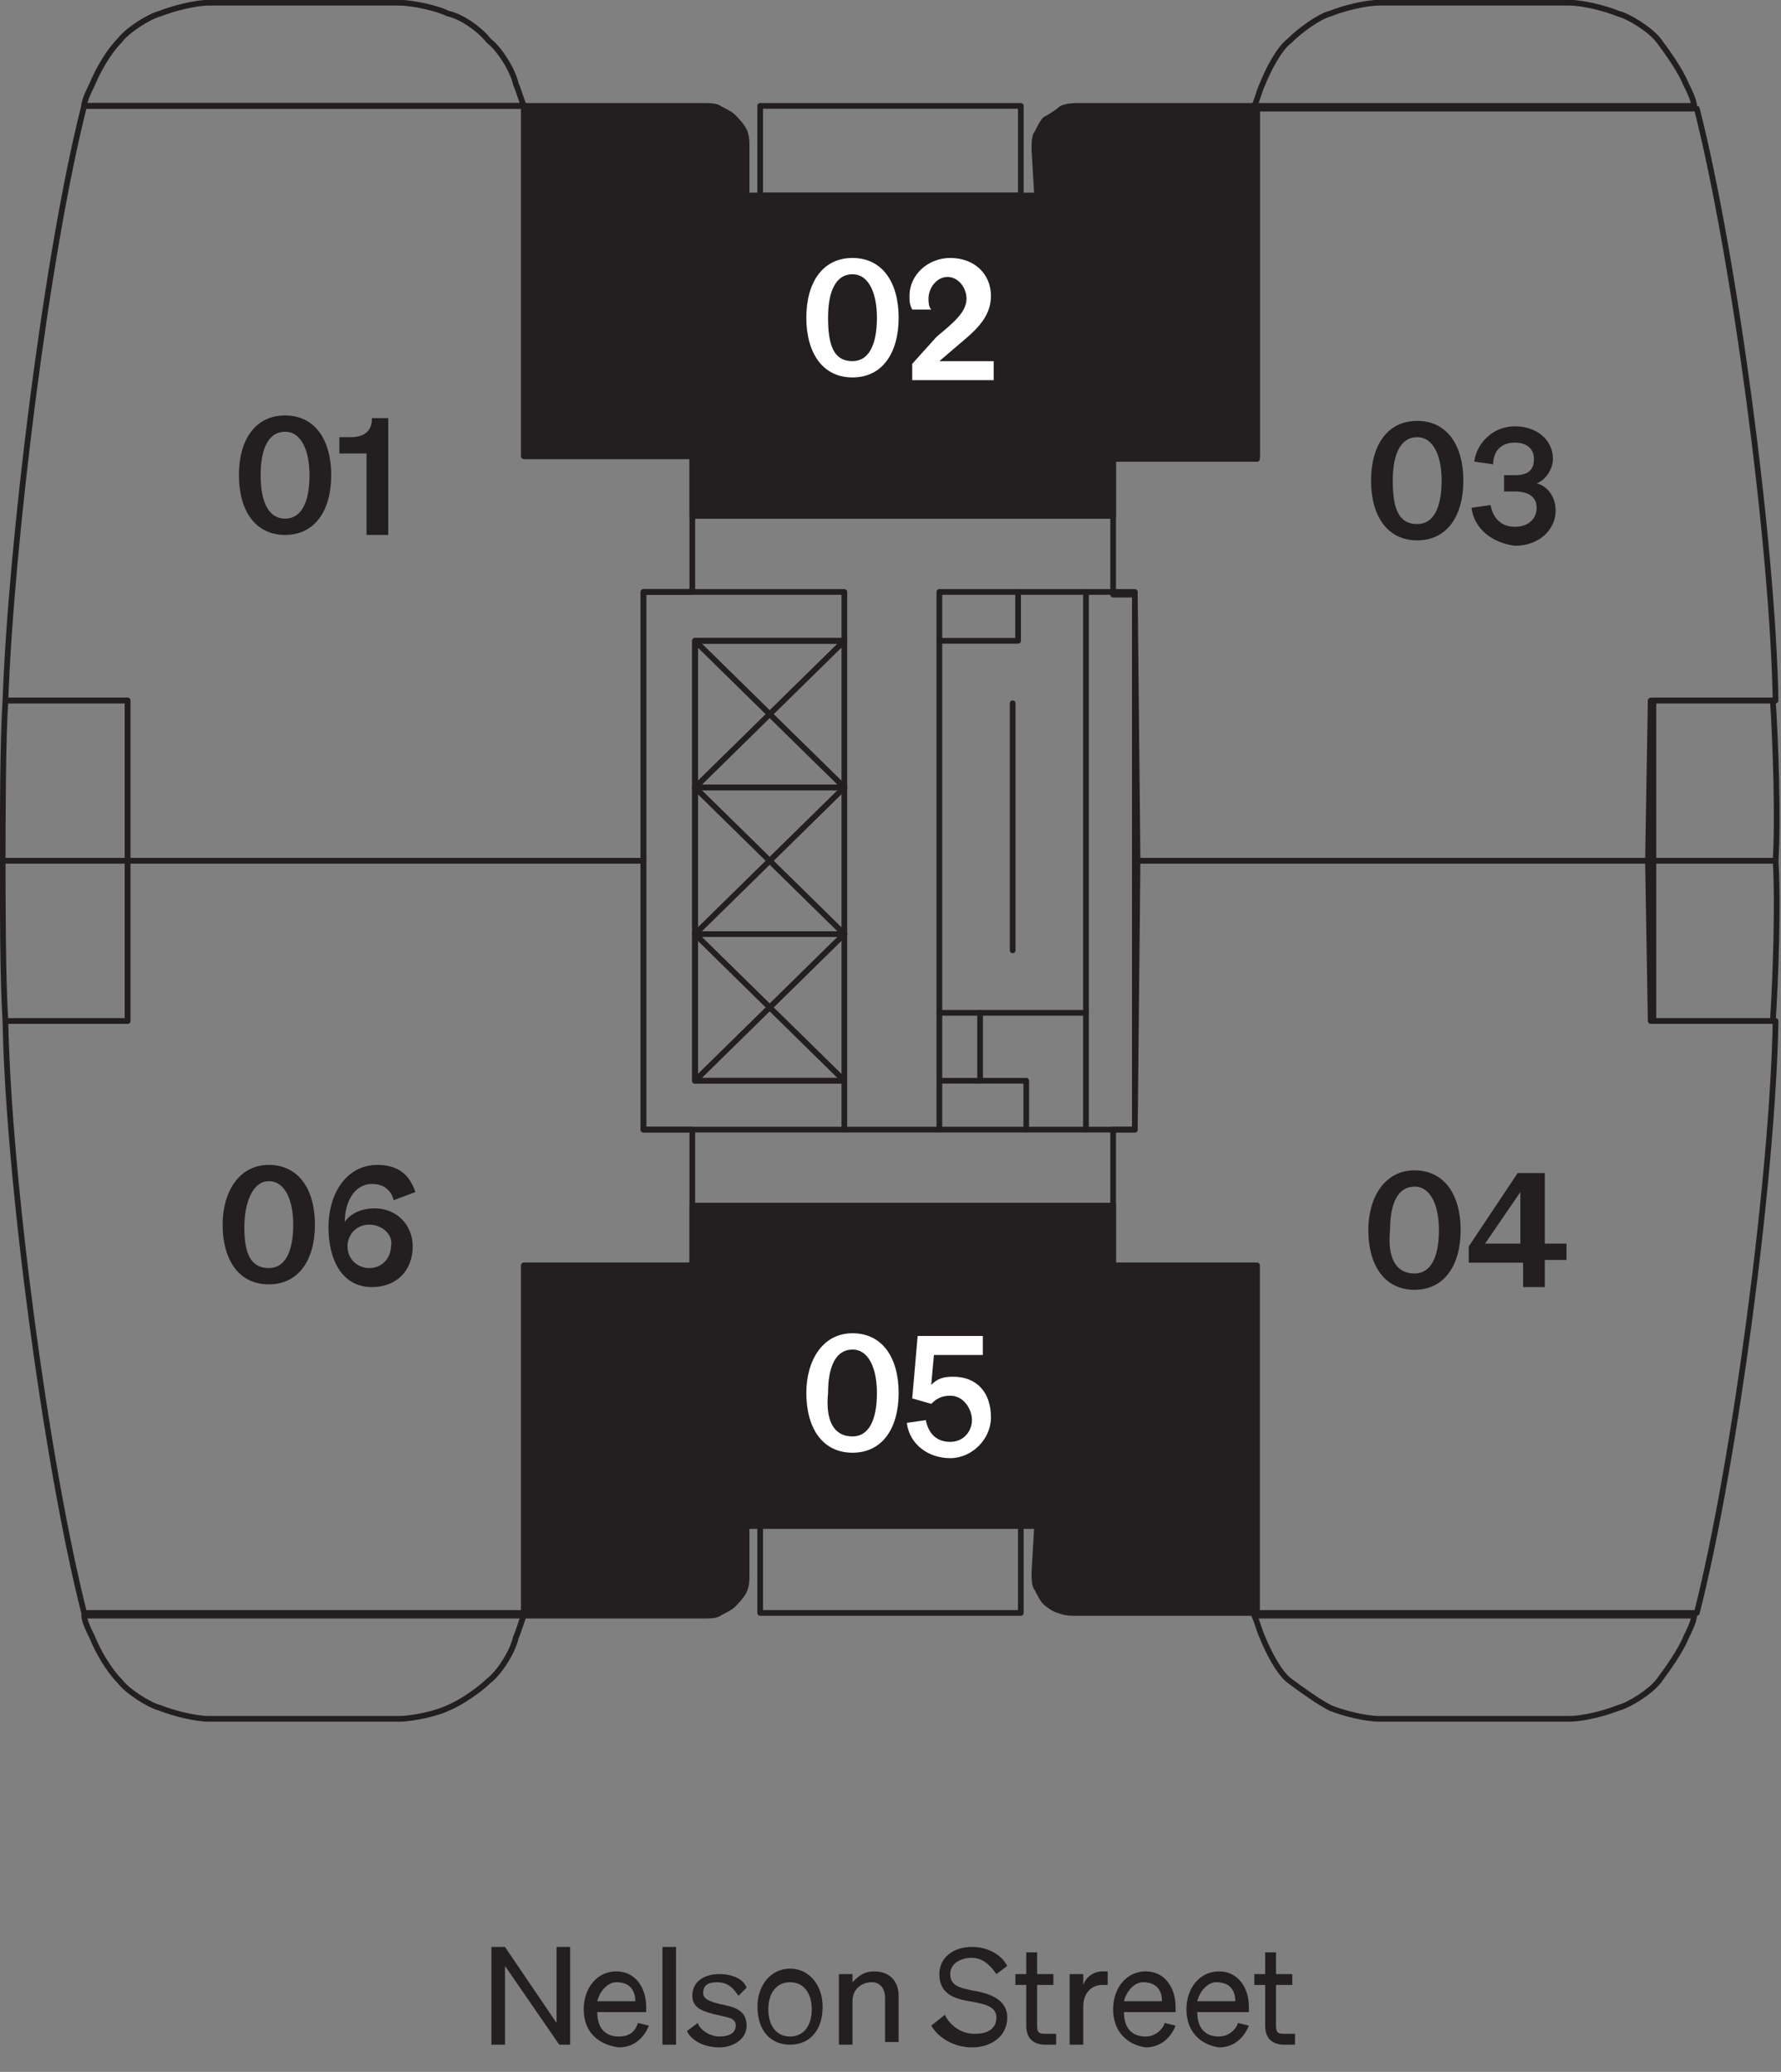 <?xml version="1.0" encoding="UTF-8"?> <!-- Generator: Adobe Illustrator 27.5.0, SVG Export Plug-In . SVG Version: 6.00 Build 0) --> <svg xmlns="http://www.w3.org/2000/svg" xmlns:xlink="http://www.w3.org/1999/xlink" version="1.1" id="Floor_Key" x="0px" y="0px" viewBox="0 0 65.6 76.3" style="enable-background:new 0 0 65.6 76.3;" xml:space="preserve"><rect x="0" y="0" width="65.6" height="76.3" fill="#808080" stroke="none"/> <style type="text/css"> .st0{fill-rule:evenodd;clip-rule:evenodd;fill:#231F20;} .st1{fill:#231F20;} .st2{fill:none;stroke:#231F20;stroke-width:0.21;stroke-linecap:round;stroke-linejoin:round;} .st3{enable-background:new ;} .st4{fill:#FFFFFF;} </style> <g id="HATCH"> <path class="st0" d="M26.5,59.3c0.2,0,0.4-0.2,0.5-0.3s0.3-0.3,0.4-0.5s0.1-0.4,0.1-0.6v-1.8h10.7v1.8c0,0.2,0,0.4,0.1,0.6 c0.1,0.2,0.2,0.4,0.3,0.5s0.4,0.3,0.5,0.3c0.2,0.1,0.5,0.1,0.6,0.1h6.6V46.6H41v-2.2H25.5v2.2h-6.2v12.9h6.6 C26,59.5,26.3,59.4,26.5,59.3L26.5,59.3L26.5,59.3z"></path> </g> <g id="LWPOLYLINE"> <path class="st1" d="M26.4,59.3c0.2-0.1,0.4-0.2,0.5-0.3s0.3-0.3,0.4-0.5s0.1-0.4,0.1-0.6v-1.8h10.7v1.8c0,0.2,0,0.5,0.1,0.6 c0.1,0.2,0.2,0.4,0.3,0.5s0.4,0.3,0.5,0.3c0.2,0.1,0.5,0.1,0.6,0.1h6.6V46.6H41v-2.2H25.5v2.2h-6.2v12.9h6.6 C26,59.5,26.3,59.4,26.4,59.3L26.4,59.3z"></path> </g> <g id="HATCH-2"> <path class="st0" d="M46.3,3.9h-6.6c-0.2,0-0.5,0-0.6,0.1c-0.2,0.1-0.4,0.2-0.5,0.3c-0.1,0.1-0.3,0.4-0.3,0.5 c-0.1,0.2-0.1,0.4-0.1,0.6v1.8H27.5V5.5c0-0.2,0-0.5-0.1-0.6c-0.1-0.2-0.2-0.4-0.4-0.5S26.6,4.1,26.5,4c-0.2,0-0.5-0.1-0.6-0.1 h-6.6v12.9h6.2V19H41v-2.2h5.3V3.9L46.3,3.9L46.3,3.9z"></path> </g> <g id="LWPOLYLINE-2"> <path class="st1" d="M46.3,3.9h-6.6c-0.2,0-0.5,0-0.6,0.1c-0.2,0.1-0.4,0.2-0.5,0.3c-0.1,0.1-0.3,0.3-0.3,0.5 c-0.1,0.2-0.1,0.4-0.1,0.6v1.8H27.5V5.5c0-0.2,0-0.5-0.1-0.6c-0.1-0.2-0.2-0.4-0.4-0.5c-0.1-0.1-0.4-0.3-0.5-0.3 C26.3,4,26,3.9,25.9,3.9h-6.6v12.9h6.2V19H41v-2.2h5.3V3.9L46.3,3.9z"></path> </g> <g id="LINE"> <line class="st2" x1="25.6" y1="23.6" x2="31.1" y2="29"></line> </g> <g id="LINE-2"> <line class="st2" x1="25.6" y1="29" x2="31.1" y2="23.6"></line> </g> <g id="LINE-3"> <line class="st2" x1="25.6" y1="29" x2="31.1" y2="34.4"></line> </g> <g id="LINE-4"> <line class="st2" x1="25.6" y1="34.4" x2="31.1" y2="29"></line> </g> <g id="LINE-5"> <line class="st2" x1="25.6" y1="34.4" x2="31.1" y2="39.8"></line> </g> <g id="LINE-6"> <line class="st2" x1="25.6" y1="39.8" x2="31.1" y2="34.4"></line> </g> <g id="LWPOLYLINE-3"> <rect x="28" y="3.9" class="st2" width="9.6" height="3.3"></rect> </g> <g id="LWPOLYLINE-4"> <path class="st2" d="M4.7,25.8H0.2c-0.1,1.5-0.1,4.4-0.1,5.9h4.6V25.8L4.7,25.8z"></path> </g> <g id="LWPOLYLINE-5"> <path class="st2" d="M18,1.5c0.4,0.3,0.9,1.1,1,1.6c0.1,0.2,0.2,0.6,0.3,0.8H3.1c0-0.2,0.2-0.6,0.3-0.8c0.2-0.5,0.6-1.2,1-1.6 c0.3-0.4,1.1-0.9,1.5-1c0.5-0.2,1.3-0.4,1.8-0.4h7c0.5,0,1.4,0.2,1.8,0.4C17,0.6,17.7,1.1,18,1.5z"></path> </g> <g id="LWPOLYLINE-6"> <path class="st2" d="M60.8,25.8h4.5c0.1,1.5,0.2,4.4,0.1,5.9h-4.7L60.8,25.8L60.8,25.8z"></path> </g> <g id="LWPOLYLINE-7"> <path class="st2" d="M47.5,1.5c-0.4,0.3-0.8,1.1-1,1.6c-0.1,0.2-0.2,0.6-0.3,0.8h16.2c0-0.2-0.2-0.6-0.3-0.8 c-0.2-0.5-0.7-1.2-1-1.6s-1.1-0.9-1.5-1c-0.5-0.2-1.3-0.4-1.8-0.4h-7c-0.5,0-1.3,0.2-1.8,0.4C48.6,0.6,47.9,1.1,47.5,1.5z"></path> </g> <g id="LWPOLYLINE-8"> <rect x="28" y="56.1" class="st2" width="9.6" height="3.3"></rect> </g> <g id="LWPOLYLINE-9"> <path class="st2" d="M4.7,37.6H0.2c-0.1-1.5-0.1-4.4-0.1-5.9h4.6V37.6L4.7,37.6z"></path> </g> <g id="LWPOLYLINE-10"> <path class="st2" d="M18,61.9c0.4-0.3,0.9-1.1,1-1.6c0.1-0.2,0.2-0.6,0.3-0.8H3.1c0,0.2,0.2,0.6,0.3,0.8c0.2,0.5,0.6,1.2,1,1.6 c0.3,0.4,1.1,0.9,1.5,1c0.5,0.2,1.3,0.4,1.8,0.4h7c0.5,0,1.4-0.2,1.8-0.4C17,62.7,17.7,62.2,18,61.9z"></path> </g> <g id="LWPOLYLINE-11"> <path class="st2" d="M60.8,37.6h4.5c0.1-1.5,0.2-4.4,0.1-5.9h-4.7L60.8,37.6L60.8,37.6z"></path> </g> <g id="LWPOLYLINE-12"> <path class="st2" d="M47.5,61.9c-0.4-0.3-0.8-1.1-1-1.6c-0.1-0.2-0.2-0.6-0.3-0.8h16.2c0,0.2-0.2,0.6-0.3,0.8 c-0.2,0.5-0.7,1.2-1,1.6c-0.3,0.4-1.1,0.9-1.5,1c-0.5,0.2-1.3,0.4-1.8,0.4h-7c-0.5,0-1.3-0.2-1.8-0.4 C48.6,62.7,47.9,62.2,47.5,61.9z"></path> </g> <g id="LWPOLYLINE-13"> <path class="st2" d="M38.1,5.5c0-0.2,0-0.5,0.1-0.6c0.1-0.2,0.2-0.4,0.3-0.5C38.7,4.3,39,4.1,39.1,4c0.2-0.1,0.5-0.1,0.6-0.1h6.6 v12.9H41V19H25.5v-2.2h-6.2V3.9h6.6c0.2,0,0.5,0,0.6,0.1c0.2,0.1,0.4,0.2,0.5,0.3c0.1,0.1,0.3,0.3,0.4,0.5s0.1,0.4,0.1,0.6v1.8 h10.7L38.1,5.5L38.1,5.5z"></path> </g> <g id="LWPOLYLINE-14"> <path class="st2" d="M23.7,31.7h-19v-5.9H0.2C0.4,20.1,1.7,9.4,3.1,3.9h16.2v12.9h6.2v5h-1.8V31.7L23.7,31.7z"></path> </g> <g id="LWPOLYLINE-15"> <path class="st2" d="M41.9,31.7h19v-5.9h4.5C65.3,20.1,63.9,9.5,62.5,4H46.3v12.9H41v5h0.8L41.9,31.7L41.9,31.7z"></path> </g> <g id="LWPOLYLINE-16"> <path class="st2" d="M38.1,57.9c0,0.2,0,0.5,0.1,0.6c0.1,0.2,0.2,0.4,0.3,0.5s0.4,0.3,0.5,0.3c0.2,0.1,0.5,0.1,0.6,0.1h6.6V46.6H41 v-2.2H25.5v2.2h-6.2v12.9h6.6c0.2,0,0.5,0,0.6-0.1c0.2-0.1,0.4-0.2,0.5-0.3s0.3-0.3,0.4-0.5s0.1-0.4,0.1-0.6v-1.8h10.7L38.1,57.9 L38.1,57.9z"></path> </g> <g id="LWPOLYLINE-17"> <path class="st2" d="M23.7,31.7h-19v5.9H0.2c0.1,5.7,1.5,16.3,2.9,21.8h16.2V46.6h6.2v-5h-1.8V31.7L23.7,31.7z"></path> </g> <g id="LWPOLYLINE-18"> <path class="st2" d="M41.9,31.7h19v5.9h4.5c-0.1,5.7-1.5,16.3-2.9,21.8H46.3V46.6H41v-5h0.8L41.9,31.7L41.9,31.7z"></path> </g> <g id="LWPOLYLINE-19"> <polygon class="st2" points="23.7,21.8 23.7,41.6 31.1,41.6 31.1,39.8 25.6,39.8 25.6,23.6 31.1,23.6 31.1,21.8 "></polygon> </g> <g id="LWPOLYLINE-20"> <rect x="25.6" y="23.6" class="st2" width="5.5" height="5.4"></rect> </g> <g id="LWPOLYLINE-21"> <rect x="25.6" y="29" class="st2" width="5.5" height="5.4"></rect> </g> <g id="LWPOLYLINE-22"> <rect x="25.6" y="34.4" class="st2" width="5.5" height="5.4"></rect> </g> <g id="LINE-7"> <line class="st2" x1="31.1" y1="41.6" x2="34.6" y2="41.6"></line> </g> <g id="LINE-8"> <line class="st2" x1="37.3" y1="25.9" x2="37.3" y2="35"></line> </g> <g id="LINE-9"> <line class="st2" x1="37.5" y1="21.8" x2="40" y2="21.8"></line> </g> <g id="LINE-10"> <line class="st2" x1="37.8" y1="41.6" x2="40" y2="41.6"></line> </g> <g id="LWPOLYLINE-23"> <rect x="34.6" y="21.8" class="st2" width="2.9" height="1.8"></rect> </g> <g id="LWPOLYLINE-24"> <rect x="34.6" y="39.8" class="st2" width="3.2" height="1.8"></rect> </g> <g id="LINE-11"> <line class="st2" x1="34.6" y1="37.3" x2="40" y2="37.3"></line> </g> <g id="LWPOLYLINE-25"> <rect x="40" y="21.8" class="st2" width="1.8" height="19.8"></rect> </g> <g id="LINE-12"> <line class="st2" x1="34.6" y1="39.8" x2="34.6" y2="23.6"></line> </g> <g id="LINE-13"> <line class="st2" x1="36.1" y1="39.8" x2="36.1" y2="37.3"></line> </g> <g class="st3"> <path class="st1" d="M21,75.3h-0.4l-2-2.9v2.9h-0.5v-3.6h0.5l1.9,2.8v-2.8H21V75.3z"></path> <path class="st1" d="M21.5,74c0-0.8,0.5-1.4,1.2-1.4c0.7,0,1.1,0.6,1.1,1.3v0.2H22c0,0.6,0.3,0.9,0.8,0.9c0.4,0,0.6-0.2,0.7-0.5 l0.4,0.1c-0.2,0.5-0.6,0.8-1.1,0.8C22,75.3,21.5,74.8,21.5,74z M22,73.7h1.4c0-0.4-0.2-0.7-0.7-0.7C22.4,73,22.1,73.3,22,73.7z"></path> <path class="st1" d="M24.9,75.3h-0.5v-3.6h0.5V75.3z"></path> <path class="st1" d="M25.7,74.5c0.1,0.3,0.5,0.5,0.8,0.5c0.3,0,0.6-0.1,0.6-0.4c0-0.3-0.3-0.3-0.7-0.4c-0.4-0.1-0.9-0.2-0.9-0.7 c0-0.5,0.4-0.8,1-0.8c0.5,0,0.9,0.2,1,0.5l-0.3,0.3C27,73.2,26.8,73,26.4,73c-0.3,0-0.5,0.1-0.5,0.4c0,0.2,0.2,0.3,0.6,0.4 c0.5,0.1,1,0.2,1,0.8c0,0.5-0.5,0.8-1,0.8c-0.5,0-1-0.2-1.2-0.6L25.7,74.5z"></path> <path class="st1" d="M29.1,75.3c-0.7,0-1.2-0.5-1.2-1.4c0-0.8,0.5-1.4,1.2-1.4c0.7,0,1.2,0.6,1.2,1.4 C30.3,74.8,29.8,75.3,29.1,75.3z M29.1,75c0.5,0,0.8-0.4,0.8-1c0-0.6-0.3-1-0.8-1c-0.5,0-0.8,0.4-0.8,1C28.3,74.6,28.6,75,29.1,75z "></path> <path class="st1" d="M30.9,72.7h0.5V73c0.2-0.2,0.4-0.4,0.8-0.4c0.6,0,0.9,0.4,0.9,0.9v1.7h-0.5v-1.6c0-0.4-0.2-0.6-0.5-0.6 c-0.3,0-0.7,0.2-0.7,0.7v1.6h-0.5V72.7z"></path> </g> <g class="st3"> <path class="st1" d="M34.8,74.2c0.2,0.4,0.6,0.7,1.1,0.7c0.5,0,0.8-0.2,0.8-0.6c0-0.4-0.4-0.5-1-0.6c-0.6-0.1-1.1-0.3-1.1-1 c0-0.6,0.5-1,1.2-1c0.6,0,1.1,0.3,1.3,0.7l-0.4,0.3c-0.2-0.3-0.5-0.6-0.9-0.6c-0.4,0-0.8,0.2-0.8,0.6c0,0.4,0.3,0.5,0.8,0.6 c0.6,0.1,1.3,0.3,1.3,1c0,0.7-0.6,1.1-1.3,1.1c-0.6,0-1.2-0.3-1.5-0.8L34.8,74.2z"></path> </g> <g class="st3"> <path class="st1" d="M37.8,73.1h-0.4v-0.4h0.4v-0.8h0.4v0.8h0.6v0.4h-0.6v1.5c0,0.3,0.1,0.3,0.4,0.3c0.1,0,0.2,0,0.3,0v0.4 c-0.1,0-0.2,0-0.4,0c-0.4,0-0.7-0.2-0.7-0.7V73.1z"></path> </g> <g class="st3"> <path class="st1" d="M40.8,73.1c-0.1,0-0.1,0-0.2,0c-0.4,0-0.7,0.3-0.7,0.8v1.4h-0.5v-2.6h0.5v0.4c0.1-0.3,0.4-0.5,0.7-0.5 c0.1,0,0.1,0,0.2,0V73.1z"></path> </g> <g class="st3"> <path class="st1" d="M41,74c0-0.8,0.5-1.4,1.2-1.4c0.7,0,1.1,0.6,1.1,1.3v0.2h-1.9c0,0.6,0.3,0.9,0.8,0.9c0.3,0,0.6-0.2,0.7-0.5 l0.4,0.1c-0.2,0.5-0.6,0.8-1.1,0.8C41.5,75.3,41,74.8,41,74z M41.4,73.7h1.4c0-0.4-0.2-0.7-0.7-0.7C41.8,73,41.5,73.3,41.4,73.7z"></path> <path class="st1" d="M43.7,74c0-0.8,0.5-1.4,1.2-1.4c0.7,0,1.1,0.6,1.1,1.3v0.2h-1.9c0,0.6,0.3,0.9,0.8,0.9c0.3,0,0.6-0.2,0.7-0.5 l0.4,0.1c-0.2,0.5-0.6,0.8-1.1,0.8C44.2,75.3,43.7,74.8,43.7,74z M44.1,73.7h1.4c0-0.4-0.2-0.7-0.7-0.7 C44.5,73,44.2,73.3,44.1,73.7z"></path> <path class="st1" d="M46.6,73.1h-0.4v-0.4h0.4v-0.8h0.4v0.8h0.6v0.4h-0.6v1.5c0,0.3,0.1,0.3,0.4,0.3c0.1,0,0.2,0,0.3,0v0.4 c-0.1,0-0.2,0-0.4,0c-0.4,0-0.7-0.2-0.7-0.7V73.1z"></path> </g> <g class="st3"> <path class="st1" d="M10.5,15.3c1.1,0,1.7,0.9,1.7,2.2c0,1.3-0.6,2.2-1.7,2.2s-1.7-0.9-1.7-2.2C8.8,16.2,9.4,15.3,10.5,15.3z M10.5,19.1c0.6,0,0.9-0.6,0.9-1.6c0-0.9-0.3-1.6-0.9-1.6s-0.9,0.6-0.9,1.6C9.6,18.5,9.9,19.1,10.5,19.1z"></path> </g> <g class="st3"> <path class="st1" d="M14.3,15.4v4.3h-0.8v-3h-1v-0.6l0.4,0c0.5,0,0.8-0.2,0.8-0.7H14.3z"></path> </g> <g class="st3"> <path class="st4" d="M31.4,9.5c1.1,0,1.7,0.9,1.7,2.2c0,1.3-0.6,2.2-1.7,2.2s-1.7-0.9-1.7-2.2C29.7,10.4,30.3,9.5,31.4,9.5z M31.4,13.3c0.6,0,0.9-0.6,0.9-1.6c0-0.9-0.3-1.6-0.9-1.6s-0.9,0.6-0.9,1.6C30.5,12.7,30.7,13.3,31.4,13.3z"></path> </g> <g class="st3"> <path class="st4" d="M34.5,12.4c0.6-0.5,1.1-0.9,1.1-1.4c0-0.4-0.3-0.8-0.7-0.8c-0.4,0-0.7,0.4-0.7,0.8c0,0.1,0,0.3,0.1,0.4h-0.7 c-0.1-0.2-0.1-0.3-0.1-0.5c0-0.8,0.7-1.4,1.5-1.4c0.9,0,1.5,0.6,1.5,1.4c0,0.8-0.6,1.3-1.2,1.8l-0.7,0.6h2v0.7h-3v-0.6L34.5,12.4z"></path> </g> <g class="st3"> <path class="st1" d="M52.2,15.5c1.1,0,1.7,0.9,1.7,2.2c0,1.3-0.6,2.2-1.7,2.2s-1.7-0.9-1.7-2.2C50.5,16.4,51.1,15.5,52.2,15.5z M52.2,19.3c0.6,0,0.9-0.6,0.9-1.6c0-0.9-0.3-1.6-0.9-1.6s-0.9,0.6-0.9,1.6C51.3,18.7,51.5,19.3,52.2,19.3z"></path> </g> <g class="st3"> <path class="st1" d="M54.2,18.7l0.7-0.1c0.1,0.5,0.4,0.8,0.9,0.8c0.5,0,0.8-0.3,0.8-0.7c0-0.4-0.3-0.6-0.8-0.6h-0.4v-0.6h0.4 c0.5,0,0.7-0.2,0.7-0.6c0-0.4-0.3-0.6-0.7-0.6c-0.5,0-0.8,0.3-0.8,0.8l-0.7-0.1c0.1-0.7,0.7-1.3,1.5-1.3s1.4,0.5,1.4,1.2 c0,0.4-0.3,0.8-0.6,0.9c0.4,0.1,0.7,0.5,0.7,1c0,0.7-0.6,1.3-1.5,1.3C55,20,54.3,19.5,54.2,18.7z"></path> </g> <g class="st3"> <path class="st1" d="M52.1,43.1c1.1,0,1.7,0.9,1.7,2.2c0,1.3-0.6,2.2-1.7,2.2s-1.7-0.9-1.7-2.2C50.4,44.1,51,43.1,52.1,43.1z M52.1,46.9c0.6,0,0.9-0.6,0.9-1.6c0-0.9-0.3-1.6-0.9-1.6s-0.9,0.6-0.9,1.6C51.1,46.3,51.4,46.9,52.1,46.9z"></path> <path class="st1" d="M56.1,47.5v-1h-2v-0.6l1.8-2.7h1v2.6h0.8v0.6h-0.8v1H56.1z M56,45.8v-1.9l-1.3,1.9H56z"></path> </g> <g class="st3"> <path class="st4" d="M31.4,49.1c1.1,0,1.7,0.9,1.7,2.2c0,1.3-0.6,2.2-1.7,2.2s-1.7-0.9-1.7-2.2C29.7,50.1,30.3,49.1,31.4,49.1z M31.4,52.9c0.6,0,0.9-0.6,0.9-1.6c0-0.9-0.3-1.6-0.9-1.6s-0.9,0.6-0.9,1.6C30.4,52.3,30.7,52.9,31.4,52.9z"></path> </g> <g class="st3"> <path class="st4" d="M33.6,51.5l0.2-2.3h2.4v0.7h-1.8l-0.1,1.1c0.2-0.2,0.4-0.3,0.8-0.3c0.9,0,1.4,0.6,1.4,1.5 c0,0.8-0.7,1.5-1.5,1.5c-0.8,0-1.5-0.5-1.6-1.3l0.7-0.1c0.1,0.5,0.4,0.8,0.9,0.8c0.5,0,0.8-0.4,0.8-0.8s-0.3-0.9-0.8-0.9 c-0.3,0-0.5,0.1-0.7,0.3L33.6,51.5z"></path> </g> <g class="st3"> <path class="st1" d="M9.9,42.9c1.1,0,1.7,0.9,1.7,2.2c0,1.3-0.6,2.2-1.7,2.2s-1.7-0.9-1.7-2.2C8.2,43.9,8.8,42.9,9.9,42.9z M9.9,46.7c0.6,0,0.9-0.6,0.9-1.6c0-0.9-0.3-1.6-0.9-1.6S9,44.3,9,45.2C9,46.1,9.2,46.7,9.9,46.7z"></path> <path class="st1" d="M14.5,44.2c-0.1-0.4-0.4-0.6-0.8-0.6c-0.6,0-1,0.6-1,1.4c0.2-0.3,0.6-0.5,1.1-0.5c0.8,0,1.4,0.6,1.4,1.4 c0,0.9-0.6,1.5-1.5,1.5c-1.1,0-1.6-1-1.6-2.2c0-1.3,0.7-2.3,1.8-2.3c0.8,0,1.2,0.4,1.4,1L14.5,44.2z M13.6,45.1 c-0.5,0-0.8,0.4-0.8,0.8c0,0.5,0.4,0.8,0.8,0.8c0.5,0,0.8-0.4,0.8-0.8C14.5,45.5,14.1,45.1,13.6,45.1z"></path> </g> </svg> 